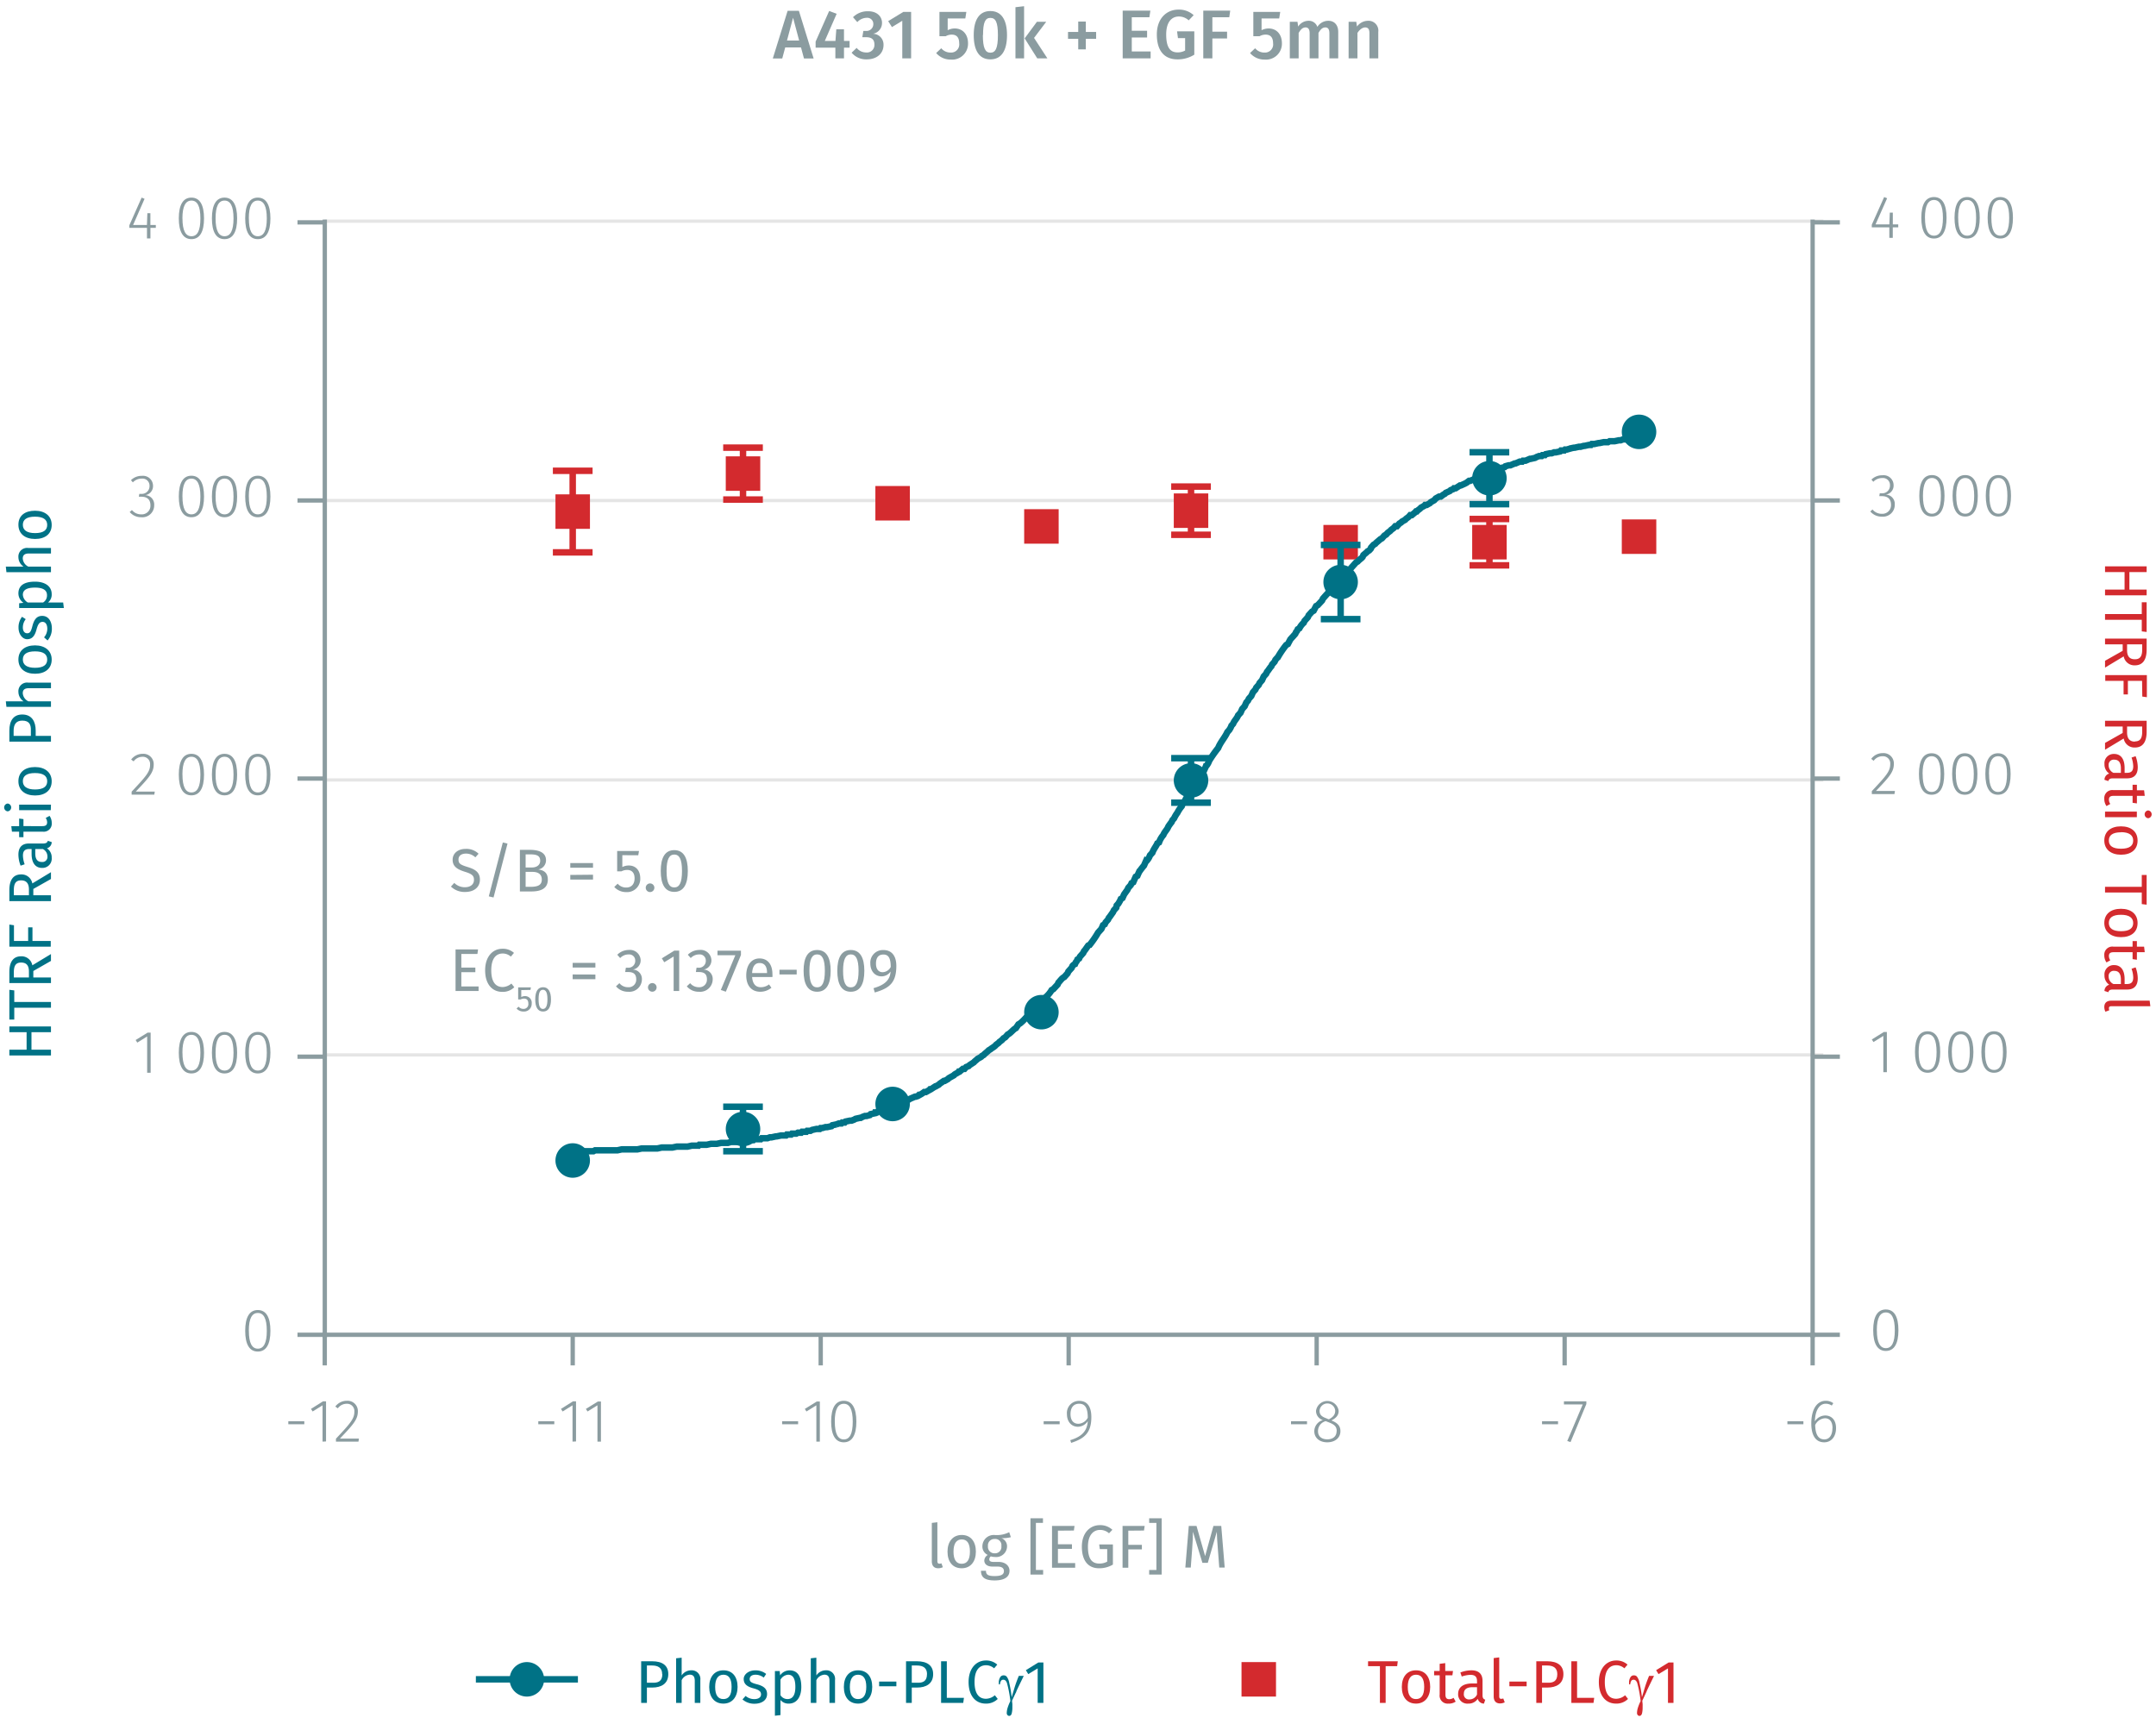 <svg id="Calque_1" data-name="Calque 1" xmlns="http://www.w3.org/2000/svg" xmlns:xlink="http://www.w3.org/1999/xlink" viewBox="0 0 500.05 399.84"><defs><symbol id="_9-dark-red-square" data-name="9-dark-red-square" viewBox="0 0 8 8"><polyline points="0 0 0 8 8 8 8 0 0 0" fill="#d32a2e" fill-rule="evenodd"/></symbol><symbol id="_1-deep-blue-circle" data-name="1-deep-blue-circle" viewBox="0 0 8 8"><path d="M8,4A4,4,0,0,1,4,8,4,4,0,1,1,8,4" fill="#007286" fill-rule="evenodd"/></symbol></defs><line x1="75.23" y1="244.66" x2="422.89" y2="244.66" fill="none" stroke="#e5e5e5" stroke-miterlimit="10" stroke-width="0.75"/><line x1="75.23" y1="180.89" x2="422.89" y2="180.89" fill="none" stroke="#e5e5e5" stroke-miterlimit="10" stroke-width="0.75"/><line x1="75.23" y1="116.09" x2="422.89" y2="116.09" fill="none" stroke="#e5e5e5" stroke-miterlimit="10" stroke-width="0.75"/><line x1="75.23" y1="51.29" x2="422.89" y2="51.29" fill="none" stroke="#e5e5e5" stroke-miterlimit="10" stroke-width="0.75"/><path d="M70.58,329.62v.7H66.87v-.7Z" fill="#8b9ca0"/><path d="M74.81,334.35v-8.42l-2.3,1.43-.38-.6L74.92,325h.7v9.31Z" fill="#8b9ca0"/><path d="M83,327.33c0,1.85-1,3-4.16,6.31h4.41l-.11.71H77.92v-.68c3.46-3.69,4.27-4.65,4.27-6.29a1.68,1.68,0,0,0-1.77-1.81,2.53,2.53,0,0,0-2.07,1.06l-.58-.42a3.3,3.3,0,0,1,2.69-1.33A2.38,2.38,0,0,1,83,327.33Z" fill="#8b9ca0"/><path d="M128.56,329.62v.7h-3.71v-.7Z" fill="#8b9ca0"/><path d="M132.79,334.35v-8.42l-2.3,1.43-.38-.6L132.9,325h.7v9.31Z" fill="#8b9ca0"/><path d="M138.57,334.35v-8.42l-2.3,1.43-.38-.6,2.79-1.72h.7v9.31Z" fill="#8b9ca0"/><path d="M185.11,329.62v.7H181.4v-.7Z" fill="#8b9ca0"/><path d="M189.34,334.35v-8.42l-2.3,1.43-.37-.6,2.78-1.72h.7v9.31Z" fill="#8b9ca0"/><path d="M198.62,329.7c0,3.15-1,4.81-2.92,4.81s-2.93-1.67-2.93-4.82,1-4.81,2.93-4.81S198.62,326.54,198.62,329.7Zm-5,0c0,2.87.74,4.14,2.09,4.14s2.07-1.26,2.07-4.13-.73-4.14-2.07-4.14S193.61,326.82,193.61,329.69Z" fill="#8b9ca0"/><path d="M245.77,329.62v.7h-3.71v-.7Z" fill="#8b9ca0"/><path d="M253.12,328.64c0,3.68-1.6,5-4.68,6l-.21-.63c2.43-.74,3.92-1.93,4.06-4.41a2.75,2.75,0,0,1-2.29,1.3c-1.45,0-2.54-1.12-2.54-2.94a2.8,2.8,0,0,1,2.83-3.06C252.22,324.88,253.12,326.33,253.12,328.64Zm-.83.17c0-2.2-.57-3.25-2-3.25-1.25,0-2,.85-2,2.39s.73,2.26,1.84,2.26A2.57,2.57,0,0,0,252.29,328.81Z" fill="#8b9ca0"/><path d="M303.14,329.62v.7h-3.71v-.7Z" fill="#8b9ca0"/><path d="M310.89,331.93c0,1.55-1.26,2.58-3.06,2.58s-3-1.05-3-2.57a2.73,2.73,0,0,1,2-2.59,2.21,2.21,0,0,1-1.6-2.14,2.65,2.65,0,0,1,5.25,0c0,1-.54,1.64-1.68,2.23C310.2,330,310.89,330.68,310.89,331.93Zm-.86,0c0-1.14-.6-1.6-2.07-2.14l-.48-.19a2.37,2.37,0,0,0-1.79,2.34c0,1.22.87,1.88,2.16,1.88S310,333.13,310,331.93Zm-2.25-2.9.43.15c1-.54,1.47-1.09,1.47-2a1.82,1.82,0,0,0-3.63,0C306.05,328.13,306.53,328.57,307.78,329Z" fill="#8b9ca0"/><path d="M361.36,329.62v.7h-3.71v-.7Z" fill="#8b9ca0"/><path d="M364.26,334.46l-.76-.25,3.59-8.49h-4.36V325h5.2v.63Z" fill="#8b9ca0"/><path d="M418.27,329.62v.7h-3.71v-.7Z" fill="#8b9ca0"/><path d="M425.84,331.21c0,2.05-1.17,3.3-2.74,3.3-2.17,0-3-1.91-3-4.36,0-3.25,1.28-5.27,3.36-5.27a2.89,2.89,0,0,1,1.74.55l-.35.56a2.46,2.46,0,0,0-1.4-.43c-1.55,0-2.46,1.7-2.52,4.1a2.87,2.87,0,0,1,2.4-1.37C424.71,328.29,425.84,329.23,425.84,331.21Zm-.82,0c0-1.62-.76-2.28-1.77-2.28A2.7,2.7,0,0,0,421,330.5c.06,2.07.64,3.33,2.13,3.33C424.36,333.83,425,332.76,425,331.24Z" fill="#8b9ca0"/><path d="M420.41,309.57v7.1m-57.52-7.1v7.1m-57.51-7.1v7.1m-57.52-7.1v7.1m-57.51-7.1v7.1m-57.52-7.1v7.1m-57.51-7.1v7.1m-.57-7.1H421" fill="none" stroke="#8b9ca0" stroke-miterlimit="10"/><path d="M62.72,308.65c0,3.15-1,4.81-2.93,4.81s-2.92-1.67-2.92-4.82,1-4.81,2.92-4.81S62.72,305.48,62.72,308.65Zm-5,0c0,2.87.74,4.14,2.08,4.14s2.08-1.26,2.08-4.13-.73-4.15-2.08-4.15S57.71,305.77,57.71,308.64Z" fill="#8b9ca0"/><path d="M34.13,248.8v-8.42l-2.29,1.43-.38-.6,2.78-1.72h.7v9.31Z" fill="#8b9ca0"/><path d="M47.32,244.15c0,3.15-1,4.81-2.93,4.81s-2.92-1.67-2.92-4.82,1-4.81,2.92-4.81S47.32,241,47.32,244.15Zm-5,0c0,2.87.74,4.14,2.08,4.14s2.08-1.26,2.08-4.13S45.74,240,44.39,240,42.31,241.27,42.31,244.14Z" fill="#8b9ca0"/><path d="M55,244.15c0,3.15-1,4.81-2.93,4.81s-2.92-1.67-2.92-4.82,1-4.81,2.92-4.81S55,241,55,244.15Zm-5,0c0,2.87.74,4.14,2.08,4.14s2.08-1.26,2.08-4.13S53.44,240,52.09,240,50,241.27,50,244.14Z" fill="#8b9ca0"/><path d="M62.72,244.15c0,3.15-1,4.81-2.93,4.81s-2.92-1.67-2.92-4.82,1-4.81,2.92-4.81S62.72,241,62.72,244.15Zm-5,0c0,2.87.74,4.14,2.08,4.14s2.08-1.26,2.08-4.13S61.14,240,59.79,240,57.71,241.27,57.71,244.14Z" fill="#8b9ca0"/><path d="M35.65,177.28c0,1.85-1,3-4.16,6.31H35.9l-.11.71H30.53v-.69c3.46-3.68,4.28-4.65,4.28-6.28A1.68,1.68,0,0,0,33,175.52,2.51,2.51,0,0,0,31,176.58l-.58-.42a3.3,3.3,0,0,1,2.69-1.33A2.38,2.38,0,0,1,35.65,177.28Z" fill="#8b9ca0"/><path d="M47.32,179.65c0,3.15-1,4.81-2.93,4.81s-2.92-1.67-2.92-4.82,1-4.81,2.92-4.81S47.32,176.48,47.32,179.65Zm-5,0c0,2.87.74,4.14,2.08,4.14s2.08-1.26,2.08-4.13-.73-4.15-2.08-4.15S42.31,176.77,42.31,179.64Z" fill="#8b9ca0"/><path d="M55,179.65c0,3.15-1,4.81-2.93,4.81s-2.92-1.67-2.92-4.82,1-4.81,2.92-4.81S55,176.48,55,179.65Zm-5,0c0,2.87.74,4.14,2.08,4.14s2.08-1.26,2.08-4.13-.73-4.15-2.08-4.15S50,176.77,50,179.64Z" fill="#8b9ca0"/><path d="M62.72,179.65c0,3.15-1,4.81-2.93,4.81s-2.92-1.67-2.92-4.82,1-4.81,2.92-4.81S62.72,176.48,62.72,179.65Zm-5,0c0,2.87.74,4.14,2.08,4.14s2.08-1.26,2.08-4.13-.73-4.15-2.08-4.15S57.71,176.77,57.71,179.64Z" fill="#8b9ca0"/><path d="M35.49,112.66a2.1,2.1,0,0,1-1.85,2.18,2.15,2.15,0,0,1,2.12,2.33,2.74,2.74,0,0,1-3,2.79,3.41,3.41,0,0,1-2.68-1.21l.52-.46a2.69,2.69,0,0,0,2.13,1,2,2,0,0,0,2.16-2.09c0-1.41-.84-2-2.1-2H32.2l.11-.66h.45a1.79,1.79,0,0,0,1.92-1.86A1.63,1.63,0,0,0,32.89,111a2.87,2.87,0,0,0-2.08.87l-.43-.51a3.49,3.49,0,0,1,2.55-1A2.32,2.32,0,0,1,35.49,112.66Z" fill="#8b9ca0"/><path d="M47.32,115.15c0,3.15-1,4.81-2.93,4.81s-2.92-1.67-2.92-4.82,1-4.81,2.92-4.81S47.32,112,47.32,115.15Zm-5,0c0,2.87.74,4.14,2.08,4.14s2.08-1.26,2.08-4.13S45.74,111,44.39,111,42.31,112.27,42.31,115.14Z" fill="#8b9ca0"/><path d="M55,115.15c0,3.15-1,4.81-2.93,4.81s-2.92-1.67-2.92-4.82,1-4.81,2.92-4.81S55,112,55,115.15Zm-5,0c0,2.87.74,4.14,2.08,4.14s2.08-1.26,2.08-4.13S53.44,111,52.09,111,50,112.27,50,115.14Z" fill="#8b9ca0"/><path d="M62.72,115.15c0,3.15-1,4.81-2.93,4.81s-2.92-1.67-2.92-4.82,1-4.81,2.92-4.81S62.72,112,62.72,115.15Zm-5,0c0,2.87.74,4.14,2.08,4.14s2.08-1.26,2.08-4.13S61.14,111,59.79,111,57.71,112.27,57.71,115.14Z" fill="#8b9ca0"/><path d="M34.89,52.85V55.3h-.8V52.85H30v-.6l2.85-6.42.68.28-2.66,6.07h3.21l.1-2.73h.7v2.73h1.26v.67Z" fill="#8b9ca0"/><path d="M47.32,50.65c0,3.15-1,4.81-2.92,4.81s-2.93-1.67-2.93-4.82,1-4.81,2.93-4.81S47.32,47.49,47.32,50.65Zm-5,0c0,2.87.74,4.14,2.09,4.14s2.07-1.26,2.07-4.13-.73-4.14-2.07-4.14S42.31,47.77,42.31,50.64Z" fill="#8b9ca0"/><path d="M55,50.65c0,3.15-1,4.81-2.93,4.81s-2.92-1.67-2.92-4.82,1-4.81,2.92-4.81S55,47.49,55,50.65Zm-5,0c0,2.87.74,4.14,2.08,4.14s2.08-1.26,2.08-4.13-.73-4.14-2.08-4.14S50,47.77,50,50.64Z" fill="#8b9ca0"/><path d="M62.72,50.65c0,3.15-1,4.81-2.93,4.81s-2.92-1.67-2.92-4.82,1-4.81,2.92-4.81S62.72,47.49,62.72,50.65Zm-5,0c0,2.87.74,4.14,2.08,4.14s2.08-1.26,2.08-4.13-.73-4.14-2.08-4.14S57.71,47.77,57.71,50.64Z" fill="#8b9ca0"/><path d="M75.32,51.57H69m6.33,64.5H69m6.33,64.5H69m6.33,64.5H69m6.33,64.5H69m6.33.65V50.93" fill="none" stroke="#8b9ca0" stroke-miterlimit="10"/><path d="M440.31,308.52c0,3.15-1,4.8-2.92,4.8s-2.93-1.66-2.93-4.82,1-4.8,2.93-4.8S440.31,305.35,440.31,308.52Zm-5,0c0,2.88.74,4.15,2.09,4.15s2.07-1.26,2.07-4.13-.73-4.15-2.07-4.15S435.3,305.63,435.3,308.5Z" fill="#8b9ca0"/><path d="M436.81,248.67v-8.42l-2.29,1.43-.38-.6,2.78-1.73h.71v9.32Z" fill="#8b9ca0"/><path d="M450,244c0,3.15-1,4.8-2.92,4.8s-2.93-1.66-2.93-4.82,1-4.8,2.93-4.8S450,240.85,450,244Zm-5,0c0,2.88.74,4.15,2.09,4.15s2.07-1.26,2.07-4.13-.73-4.15-2.07-4.15S445,241.13,445,244Z" fill="#8b9ca0"/><path d="M457.7,244c0,3.15-1,4.8-2.92,4.8s-2.93-1.66-2.93-4.82,1-4.8,2.93-4.8S457.7,240.85,457.7,244Zm-5,0c0,2.88.74,4.15,2.09,4.15s2.07-1.26,2.07-4.13-.73-4.15-2.07-4.15S452.69,241.13,452.69,244Z" fill="#8b9ca0"/><path d="M465.4,244c0,3.15-1,4.8-2.92,4.8s-2.93-1.66-2.93-4.82,1-4.8,2.93-4.8S465.4,240.85,465.4,244Zm-5,0c0,2.88.74,4.15,2.09,4.15s2.07-1.26,2.07-4.13-.73-4.15-2.07-4.15S460.39,241.13,460.39,244Z" fill="#8b9ca0"/><path d="M439.25,177.15c0,1.85-1,3-4.16,6.3h4.41l-.11.72h-5.25v-.69c3.46-3.68,4.27-4.65,4.27-6.29a1.67,1.67,0,0,0-1.77-1.8,2.5,2.5,0,0,0-2.07,1.06L434,176a3.26,3.26,0,0,1,2.69-1.33A2.38,2.38,0,0,1,439.25,177.15Z" fill="#8b9ca0"/><path d="M450.93,179.52c0,3.15-1,4.8-2.93,4.8s-2.93-1.66-2.93-4.82,1-4.8,2.93-4.8S450.93,176.35,450.93,179.52Zm-5,0c0,2.88.74,4.15,2.09,4.15s2.07-1.26,2.07-4.13-.73-4.15-2.07-4.15S445.91,176.63,445.91,179.5Z" fill="#8b9ca0"/><path d="M458.63,179.52c0,3.15-1,4.8-2.93,4.8s-2.93-1.66-2.93-4.82,1-4.8,2.93-4.8S458.63,176.35,458.63,179.52Zm-5,0c0,2.88.74,4.15,2.09,4.15s2.07-1.26,2.07-4.13-.73-4.15-2.07-4.15S453.61,176.63,453.61,179.5Z" fill="#8b9ca0"/><path d="M466.33,179.52c0,3.15-1,4.8-2.93,4.8s-2.93-1.66-2.93-4.82,1-4.8,2.93-4.8S466.33,176.35,466.33,179.52Zm-5,0c0,2.88.74,4.15,2.09,4.15s2.07-1.26,2.07-4.13-.73-4.15-2.07-4.15S461.31,176.63,461.31,179.5Z" fill="#8b9ca0"/><path d="M439.19,112.53a2.09,2.09,0,0,1-1.84,2.18,2.15,2.15,0,0,1,2.11,2.33,2.73,2.73,0,0,1-3,2.78,3.38,3.38,0,0,1-2.67-1.2l.51-.46a2.7,2.7,0,0,0,2.13,1,2,2,0,0,0,2.16-2.09c0-1.41-.84-2-2.1-2h-.62l.11-.66h.45a1.79,1.79,0,0,0,1.92-1.86,1.62,1.62,0,0,0-1.79-1.68,2.83,2.83,0,0,0-2.07.87l-.44-.51a3.49,3.49,0,0,1,2.55-1A2.31,2.31,0,0,1,439.19,112.53Z" fill="#8b9ca0"/><path d="M451,115c0,3.15-1,4.8-2.92,4.8s-2.93-1.66-2.93-4.81,1-4.81,2.93-4.81S451,111.85,451,115Zm-5,0c0,2.87.74,4.14,2.09,4.14s2.07-1.26,2.07-4.13-.73-4.15-2.07-4.15S446,112.13,446,115Z" fill="#8b9ca0"/><path d="M458.72,115c0,3.15-1,4.8-2.92,4.8s-2.93-1.66-2.93-4.81,1-4.81,2.93-4.81S458.72,111.85,458.72,115Zm-5,0c0,2.87.74,4.14,2.09,4.14s2.07-1.26,2.07-4.13-.73-4.15-2.07-4.15S453.71,112.13,453.71,115Z" fill="#8b9ca0"/><path d="M466.42,115c0,3.15-1,4.8-2.92,4.8s-2.93-1.66-2.93-4.81,1-4.81,2.93-4.81S466.42,111.85,466.42,115Zm-5,0c0,2.87.74,4.14,2.09,4.14s2.07-1.26,2.07-4.13-.73-4.15-2.07-4.15S461.41,112.13,461.41,115Z" fill="#8b9ca0"/><path d="M439,52.72v2.45h-.8V52.72h-4.07v-.6L437,45.7l.69.28L435,52.05h3.21l.1-2.74h.7v2.74h1.26v.67Z" fill="#8b9ca0"/><path d="M451.47,50.52c0,3.15-1,4.8-2.92,4.8s-2.93-1.66-2.93-4.81,1-4.81,2.93-4.81S451.47,47.35,451.47,50.52Zm-5,0c0,2.87.74,4.14,2.09,4.14s2.07-1.26,2.07-4.13-.73-4.15-2.07-4.15S446.46,47.63,446.46,50.51Z" fill="#8b9ca0"/><path d="M459.17,50.52c0,3.15-1,4.8-2.92,4.8s-2.93-1.66-2.93-4.81,1-4.81,2.93-4.81S459.17,47.35,459.17,50.52Zm-5,0c0,2.87.74,4.14,2.09,4.14s2.07-1.26,2.07-4.13-.73-4.15-2.07-4.15S454.16,47.63,454.16,50.51Z" fill="#8b9ca0"/><path d="M466.87,50.52c0,3.15-1,4.8-2.92,4.8S461,53.66,461,50.51s1-4.81,2.93-4.81S466.87,47.35,466.87,50.52Zm-5,0c0,2.87.74,4.14,2.09,4.14S466,53.39,466,50.52s-.73-4.15-2.07-4.15S461.86,47.63,461.86,50.51Z" fill="#8b9ca0"/><path d="M420.41,51.57h6.32m-6.32,64.5h6.32m-6.32,64.5h6.32m-6.32,64.5h6.32m-6.32,64.5h6.32m-6.32.65V50.93" fill="none" stroke="#8b9ca0" stroke-miterlimit="10"/><line x1="132.83" y1="109.19" x2="132.83" y2="118.65" fill="none" stroke="#d32a2e" stroke-miterlimit="10" stroke-width="1.5"/><line x1="132.83" y1="118.65" x2="132.83" y2="128.11" fill="none" stroke="#d32a2e" stroke-miterlimit="10" stroke-width="1.5"/><line x1="128.23" y1="109.19" x2="137.44" y2="109.19" fill="none" stroke="#d32a2e" stroke-miterlimit="10" stroke-width="1.5"/><line x1="128.23" y1="128.11" x2="137.44" y2="128.11" fill="none" stroke="#d32a2e" stroke-miterlimit="10" stroke-width="1.5"/><line x1="172.33" y1="103.82" x2="172.33" y2="109.84" fill="none" stroke="#d32a2e" stroke-miterlimit="10" stroke-width="1.5"/><line x1="172.33" y1="109.84" x2="172.33" y2="115.86" fill="none" stroke="#d32a2e" stroke-miterlimit="10" stroke-width="1.5"/><line x1="167.73" y1="103.82" x2="176.93" y2="103.82" fill="none" stroke="#d32a2e" stroke-miterlimit="10" stroke-width="1.5"/><line x1="167.73" y1="115.86" x2="176.93" y2="115.86" fill="none" stroke="#d32a2e" stroke-miterlimit="10" stroke-width="1.5"/><line x1="276.24" y1="112.85" x2="276.24" y2="118.44" fill="none" stroke="#d32a2e" stroke-miterlimit="10" stroke-width="1.5"/><line x1="276.24" y1="118.44" x2="276.24" y2="124.03" fill="none" stroke="#d32a2e" stroke-miterlimit="10" stroke-width="1.5"/><line x1="271.64" y1="112.85" x2="280.84" y2="112.85" fill="none" stroke="#d32a2e" stroke-miterlimit="10" stroke-width="1.5"/><line x1="271.64" y1="124.03" x2="280.84" y2="124.03" fill="none" stroke="#d32a2e" stroke-miterlimit="10" stroke-width="1.5"/><line x1="345.45" y1="120.37" x2="345.45" y2="125.75" fill="none" stroke="#d32a2e" stroke-miterlimit="10" stroke-width="1.5"/><line x1="345.45" y1="125.75" x2="345.45" y2="131.12" fill="none" stroke="#d32a2e" stroke-miterlimit="10" stroke-width="1.5"/><line x1="340.84" y1="120.37" x2="350.05" y2="120.37" fill="none" stroke="#d32a2e" stroke-miterlimit="10" stroke-width="1.5"/><line x1="340.84" y1="131.12" x2="350.05" y2="131.12" fill="none" stroke="#d32a2e" stroke-miterlimit="10" stroke-width="1.5"/><path d="M182.12,11l-.69,2.56h-2.19l3.44-11.06h2.61l3.42,11.06h-2.24L185.78,11Zm1.82-6.89-1.41,5.29h2.82Z" fill="#8b9ca0"/><path d="M195.75,11.06v2.47h-2V11.06h-4.58V9.65l3.14-7.1,1.74.65L191.3,9.49h2.47l.2-2.7h1.78v2.7h1.3v1.57Z" fill="#8b9ca0"/><path d="M204.57,5.3a2.53,2.53,0,0,1-2.1,2.53,2.5,2.5,0,0,1,2.45,2.62c0,1.85-1.44,3.32-3.91,3.32a4.37,4.37,0,0,1-3.49-1.55l1.17-1.11a2.81,2.81,0,0,0,2.21,1.06,1.74,1.74,0,0,0,1.91-1.81c0-1.28-.72-1.73-1.94-1.73H200l.24-1.46h.58a1.57,1.57,0,0,0,1.73-1.63A1.4,1.4,0,0,0,201,4.13a3,3,0,0,0-2.16,1l-1-1.14a4.76,4.76,0,0,1,3.38-1.38C203.38,2.56,204.57,3.81,204.57,5.3Z" fill="#8b9ca0"/><path d="M209.27,13.53V4.82l-2.4,1.46L206,4.9l3.51-2.14h1.81V13.53Z" fill="#8b9ca0"/><path d="M219.8,4.28V7a3.66,3.66,0,0,1,1.63-.4c1.79,0,3.09,1.28,3.09,3.47a3.69,3.69,0,0,1-4,3.75,4.36,4.36,0,0,1-3.39-1.52l1.18-1.11a2.73,2.73,0,0,0,2.16,1,1.89,1.89,0,0,0,2-2.16c0-1.49-.74-2-1.73-2a2.82,2.82,0,0,0-1.4.37h-1.45V2.76h6.24l-.24,1.52Z" fill="#8b9ca0"/><path d="M233.56,8.15c0,3.6-1.31,5.62-3.86,5.62s-3.86-2-3.86-5.62,1.33-5.59,3.86-5.59S233.56,4.56,233.56,8.15Zm-5.6,0c0,3,.56,4.07,1.74,4.07s1.75-1,1.75-4.07-.56-4-1.75-4S228,5.17,228,8.15Z" fill="#8b9ca0"/><path d="M235.52,13.53V1.67l2-.23V13.53Zm7.4,0h-2.35L237.65,8.9l2.84-3.84h2.16l-2.82,3.73Z" fill="#8b9ca0"/><path d="M254.23,7.41V9h-2.39v2.45h-1.76V9h-2.37V7.41h2.37V5h1.76V7.41Z" fill="#8b9ca0"/><path d="M262.5,4V7.13h3.55V8.69H262.5v3.25h4.37v1.59h-6.48V2.47h6.42L266.58,4Z" fill="#8b9ca0"/><path d="M276.85,3.52l-1.15,1.2a3.33,3.33,0,0,0-2.3-.89c-1.57,0-2.92,1.18-2.92,4.16s.9,4.16,2.63,4.16a3.56,3.56,0,0,0,1.76-.43V8.84h-1.66L273,7.27h4v5.41a7.25,7.25,0,0,1-3.89,1.09c-3.07,0-4.8-2-4.8-5.78s2.32-5.76,5-5.76A5,5,0,0,1,276.85,3.52Z" fill="#8b9ca0"/><path d="M281.19,4V7.35h3.41V8.92h-3.41v4.61h-2.11V2.47h6.25L285.11,4Z" fill="#8b9ca0"/><path d="M292.6,4.28V7a3.66,3.66,0,0,1,1.63-.4c1.79,0,3.09,1.28,3.09,3.47a3.69,3.69,0,0,1-4,3.75,4.36,4.36,0,0,1-3.39-1.52l1.18-1.11a2.73,2.73,0,0,0,2.16,1,1.89,1.89,0,0,0,2-2.16c0-1.49-.74-2-1.73-2a2.82,2.82,0,0,0-1.4.37h-1.45V2.76h6.24l-.24,1.52Z" fill="#8b9ca0"/><path d="M310.38,7.4v6.13h-2.05V7.72c0-1.06-.42-1.36-.93-1.36-.71,0-1.14.49-1.6,1.28v5.89h-2.05V7.72c0-1.06-.43-1.36-.93-1.36-.72,0-1.15.49-1.62,1.28v5.89h-2.05V5.06h1.78l.16,1.1a2.89,2.89,0,0,1,2.45-1.34,2.07,2.07,0,0,1,2,1.42,3,3,0,0,1,2.54-1.42C309.48,4.82,310.38,5.8,310.38,7.4Z" fill="#8b9ca0"/><path d="M319.67,7.4v6.13h-2.05V7.72c0-1.06-.4-1.36-1-1.36s-1.28.49-1.78,1.28v5.89h-2.05V5.06h1.78l.16,1.1a3.19,3.19,0,0,1,2.58-1.34A2.28,2.28,0,0,1,319.67,7.4Z" fill="#8b9ca0"/><path d="M217.87,362.66a1.21,1.21,0,0,0,.48-.09l.33.9a2.45,2.45,0,0,1-1.09.25c-.94,0-1.47-.56-1.47-1.62v-8.9l1.29-.15v9C217.41,362.46,217.54,362.66,217.87,362.66Z" fill="#8b9ca0"/><path d="M226.34,359.86c0,2.28-1.2,3.86-3.29,3.86s-3.29-1.51-3.29-3.85S221,356,223.07,356,226.34,357.52,226.34,359.86Zm-5.19,0c0,1.92.67,2.82,1.9,2.82s1.91-.9,1.91-2.83-.68-2.82-1.89-2.82S221.15,357.94,221.15,359.87Z" fill="#8b9ca0"/><path d="M232.26,356.73a2,2,0,0,1,1.31,1.87,2.51,2.51,0,0,1-2.82,2.5,3,3,0,0,1-.94-.14.9.9,0,0,0-.36.69c0,.34.21.6,1,.6h1.17c1.51,0,2.52.87,2.52,2.05,0,1.43-1.17,2.24-3.46,2.24s-3.16-.74-3.16-2.24h1.16c0,.84.38,1.23,2,1.23s2.16-.41,2.16-1.15-.56-1.05-1.48-1.05h-1.17c-1.31,0-1.9-.66-1.9-1.4a1.6,1.6,0,0,1,.81-1.3,2.13,2.13,0,0,1-1.25-2.05,2.63,2.63,0,0,1,2.85-2.57,6.37,6.37,0,0,0,3.37-.66l.38,1.16A7.07,7.07,0,0,1,232.26,356.73Zm-3.12,1.85a1.5,1.5,0,0,0,1.56,1.67,1.47,1.47,0,0,0,1.55-1.68,1.43,1.43,0,0,0-1.58-1.64A1.48,1.48,0,0,0,229.14,358.58Z" fill="#8b9ca0"/><path d="M240.26,353.2v10.92h1.68v1.06H239V352.13h2.9v1.07Z" fill="#8b9ca0"/><path d="M245.37,355v3.15h3.25v1.07h-3.25v3.3h4v1.07H244V353.9h5.22l-.15,1.07Z" fill="#8b9ca0"/><path d="M258,354.8l-.78.81a3.06,3.06,0,0,0-2.12-.78c-1.38,0-2.77,1.05-2.77,3.89s.94,3.91,2.63,3.91a3.64,3.64,0,0,0,1.84-.45v-2.9h-1.71l-.15-1.08h3.18v4.67a6.16,6.16,0,0,1-3.25.85c-2.4,0-3.95-1.66-3.95-5s2-5,4.16-5A4.1,4.1,0,0,1,258,354.8Z" fill="#8b9ca0"/><path d="M261.69,355v3.29h3.15v1.05h-3.15v4.25h-1.33V353.9h5.13l-.16,1.07Z" fill="#8b9ca0"/><path d="M266.53,365.18v-1.06h1.68V353.2h-1.68v-1.07h2.9v13.05Z" fill="#8b9ca0"/><path d="M282.79,363.56l-.33-4.36c-.13-1.51-.23-3.14-.24-3.94l-2.09,7.2h-1.25l-2.2-7.21c0,1.13-.07,2.63-.18,4.05l-.32,4.26h-1.26l.8-9.66h1.79l2,7,1.93-7h1.81l.8,9.66Z" fill="#8b9ca0"/><path d="M111,198l-.75.84a3.1,3.1,0,0,0-2.17-.87c-1,0-1.74.45-1.74,1.37s.38,1.21,2.11,1.74c1.54.48,2.86,1.08,2.86,2.93,0,1.68-1.27,2.86-3.44,2.86a4.54,4.54,0,0,1-3.28-1.25l.77-.85a3.42,3.42,0,0,0,2.49,1c1.14,0,2.08-.56,2.08-1.72,0-.94-.45-1.36-2.09-1.86-1.88-.58-2.86-1.29-2.86-2.79s1.26-2.52,3-2.52A4.05,4.05,0,0,1,111,198Z" fill="#8b9ca0"/><path d="M114.47,208.15l-1.1-.26,3.25-12.5,1.09.26Z" fill="#8b9ca0"/><path d="M127.06,204c0,2.05-1.58,2.75-3.82,2.75h-2.66v-9.65h2.28c2.38,0,3.78.75,3.78,2.43a2.15,2.15,0,0,1-1.8,2.12C126,201.8,127.06,202.31,127.06,204Zm-5.15-2.81h1.46c1.07,0,1.92-.54,1.92-1.56,0-1.19-.86-1.48-2.29-1.48h-1.09Zm3.75,2.81c0-1.36-1-1.79-2.17-1.79h-1.58v3.47h1.33C124.64,205.63,125.66,205.35,125.66,204Z" fill="#8b9ca0"/><path d="M137.54,200.17v1.08h-5.27v-1.08Zm0,2.7V204h-5.27v-1.08Z" fill="#8b9ca0"/><path d="M144.34,198.34v2.75a3.25,3.25,0,0,1,1.5-.36c1.58,0,2.66,1.11,2.66,3a3.06,3.06,0,0,1-3.25,3.17,3.7,3.7,0,0,1-2.78-1.19l.79-.76a2.52,2.52,0,0,0,2,.89c1.18,0,1.92-.77,1.92-2.14s-.74-1.94-1.71-1.94a2.93,2.93,0,0,0-1.33.32h-1v-4.72h5.07l-.18,1Z" fill="#8b9ca0"/><path d="M151.77,205.89a1,1,0,1,1-2,0,1,1,0,0,1,2,0Z" fill="#8b9ca0"/><path d="M159.53,202c0,3.11-1,4.85-3.14,4.85s-3.14-1.74-3.14-4.85,1-4.83,3.14-4.83S159.53,198.92,159.53,202Zm-4.93,0c0,2.76.61,3.82,1.79,3.82s1.79-1.06,1.79-3.82-.63-3.81-1.79-3.81S154.6,199.27,154.6,202Z" fill="#8b9ca0"/><path d="M107,221.25v3.16h3.25v1.06H107v3.31h4v1.06h-5.34v-9.65h5.22l-.15,1.06Z" fill="#8b9ca0"/><path d="M119.21,221l-.73.86a2.84,2.84,0,0,0-1.86-.72c-1.46,0-2.68,1-2.68,3.9s1.17,3.88,2.67,3.88a3.26,3.26,0,0,0,2-.81l.67.85a3.75,3.75,0,0,1-2.76,1.08c-2.34,0-4-1.75-4-5s1.82-5,4-5A3.83,3.83,0,0,1,119.21,221Z" fill="#8b9ca0"/><path d="M120.9,229.63v1.61a1.84,1.84,0,0,1,.87-.22,1.54,1.54,0,0,1,1.55,1.74,1.78,1.78,0,0,1-1.89,1.84,2.14,2.14,0,0,1-1.62-.69l.46-.44a1.47,1.47,0,0,0,1.15.52,1.1,1.1,0,0,0,1.12-1.25c0-.84-.44-1.14-1-1.14a1.72,1.72,0,0,0-.77.19h-.59V229h2.95l-.1.59Z" fill="#8b9ca0"/><path d="M127.79,231.78c0,1.81-.6,2.82-1.83,2.82s-1.82-1-1.82-2.82.6-2.82,1.82-2.82S127.79,230,127.79,231.78Zm-2.87,0c0,1.6.36,2.22,1,2.22s1.05-.62,1.05-2.22-.37-2.22-1.05-2.22S124.92,230.18,124.92,231.78Z" fill="#8b9ca0"/><path d="M138.09,223.31v1.08h-5.27v-1.08Zm0,2.71v1.08h-5.27V226Z" fill="#8b9ca0"/><path d="M148.59,222.71a2.15,2.15,0,0,1-1.82,2.16,2.16,2.16,0,0,1,2.11,2.27,2.9,2.9,0,0,1-3.19,2.87,3.56,3.56,0,0,1-2.82-1.26l.79-.73a2.51,2.51,0,0,0,2,.94,1.74,1.74,0,0,0,1.9-1.84c0-1.29-.73-1.68-1.87-1.68H145l.16-1h.47a1.58,1.58,0,0,0,1.7-1.66,1.4,1.4,0,0,0-1.56-1.42,2.63,2.63,0,0,0-1.93.84l-.67-.77a3.75,3.75,0,0,1,2.67-1.11A2.48,2.48,0,0,1,148.59,222.71Z" fill="#8b9ca0"/><path d="M152.29,229a1,1,0,1,1-1-1A1,1,0,0,1,152.29,229Z" fill="#8b9ca0"/><path d="M156.24,229.84v-8l-2.18,1.33-.56-.91,2.9-1.79h1.13v9.37Z" fill="#8b9ca0"/><path d="M165,222.71a2.15,2.15,0,0,1-1.82,2.16,2.16,2.16,0,0,1,2.12,2.27,2.91,2.91,0,0,1-3.2,2.87,3.53,3.53,0,0,1-2.81-1.26l.78-.73a2.55,2.55,0,0,0,2,.94,1.74,1.74,0,0,0,1.89-1.84c0-1.29-.73-1.68-1.86-1.68h-.7l.15-1H162a1.58,1.58,0,0,0,1.7-1.66,1.4,1.4,0,0,0-1.56-1.42,2.63,2.63,0,0,0-1.93.84l-.68-.77a3.77,3.77,0,0,1,2.68-1.11A2.48,2.48,0,0,1,165,222.71Z" fill="#8b9ca0"/><path d="M168.35,230l-1.17-.39,3.37-8.07h-4.14v-1.05h5.44v1Z" fill="#8b9ca0"/><path d="M179.15,226.59h-4.71c.13,1.71.93,2.37,2,2.37a3.09,3.09,0,0,0,1.92-.65l.56.77a4,4,0,0,1-2.58.93c-2.06,0-3.26-1.44-3.26-3.78s1.16-3.94,3.07-3.94,3,1.39,3,3.64C179.18,226.18,179.16,226.42,179.15,226.59Zm-1.25-1c0-1.44-.57-2.24-1.73-2.24-1,0-1.63.69-1.73,2.33h3.46Z" fill="#8b9ca0"/><path d="M184.78,224.91V226h-4v-1.09Z" fill="#8b9ca0"/><path d="M192.66,225.16c0,3.11-1,4.85-3.14,4.85s-3.14-1.74-3.14-4.85,1-4.83,3.14-4.83S192.66,222.07,192.66,225.16Zm-4.93,0c0,2.76.61,3.83,1.79,3.83s1.79-1.07,1.79-3.83-.63-3.81-1.79-3.81S187.73,222.42,187.73,225.16Z" fill="#8b9ca0"/><path d="M200.47,225.16c0,3.11-1,4.85-3.14,4.85s-3.13-1.74-3.13-4.85,1-4.83,3.13-4.83S200.47,222.07,200.47,225.16Zm-4.93,0c0,2.76.62,3.83,1.79,3.83s1.8-1.07,1.8-3.83-.64-3.81-1.8-3.81S195.54,222.42,195.54,225.16Z" fill="#8b9ca0"/><path d="M207.89,224c0,3.88-1.54,5.18-5,6.18l-.29-1c2.35-.67,3.85-1.75,3.95-3.86a2.48,2.48,0,0,1-2.1,1.12c-1.46,0-2.59-1.15-2.59-3a2.91,2.91,0,0,1,3-3.1C206.88,220.33,207.89,221.77,207.89,224Zm-1.3.3c0-2.12-.54-2.92-1.7-2.92s-1.72.76-1.72,2.1.64,2,1.55,2A2.21,2.21,0,0,0,206.59,224.27Z" fill="#8b9ca0"/><path d="M7.3,243.45h4.52v1.34H2.17v-1.34h4v-4.06h-4v-1.33h9.65v1.33H7.3Z" fill="#007286"/><path d="M3.31,232.38h8.51v1.33H3.31v2.75H2.17v-6.9l1.14.14Z" fill="#007286"/><path d="M7.73,226.7h4.09V228H2.17v-2.54c0-2.41.93-3.67,2.73-3.67a2.54,2.54,0,0,1,2.6,2.09l4.32-2.61v1.59L7.73,225.2ZM4.9,223.24c-1.2,0-1.69.68-1.69,2.27v1.19h3.5v-1.35C6.71,224,6.21,223.24,4.9,223.24Z" fill="#007286"/><path d="M3.24,218.23H6.53v-3.15h1v3.15h4.24v1.33H2.17v-5.13l1.07.16Z" fill="#007286"/><path d="M7.73,207.64h4.09V209H2.17v-2.53c0-2.41.93-3.67,2.73-3.67a2.54,2.54,0,0,1,2.6,2.09l4.32-2.61v1.58l-4.09,2.31ZM4.9,204.18c-1.2,0-1.69.69-1.69,2.27v1.19h3.5V206.3C6.71,205,6.21,204.18,4.9,204.18Z" fill="#007286"/><path d="M11.09,195l.9.3a1.48,1.48,0,0,1-1.11,1.44,2.5,2.5,0,0,1,1.11,2.2,2.14,2.14,0,0,1-2.23,2.35c-1.58,0-2.43-1.19-2.43-3.25v-1.13H6.78c-1.06,0-1.46.52-1.46,1.54a6.41,6.41,0,0,0,.4,2l-.94.32a7.14,7.14,0,0,1-.51-2.55c0-1.78.91-2.59,2.45-2.59H10.1C10.75,195.6,11,195.36,11.09,195Zm-1.21,1.91H8.18v1c0,1.36.51,2,1.51,2A1.16,1.16,0,0,0,11,198.63,1.89,1.89,0,0,0,9.88,196.89Z" fill="#007286"/><path d="M12,190.88a1.85,1.85,0,0,1-2.1,2H5.44v1.29h-1v-1.29H2.77l-.15-1.28H4.44v-1.76l1,.14v1.62H9.83c.75,0,1.1-.24,1.1-.89a1.79,1.79,0,0,0-.33-1l.89-.49A2.85,2.85,0,0,1,12,190.88Z" fill="#007286"/><path d="M1.78,186.36a.91.91,0,0,1,0,1.81.91.91,0,0,1,0-1.81Zm10,1.54H4.44v-1.28h7.38Z" fill="#007286"/><path d="M8.13,177.9c2.28,0,3.86,1.21,3.86,3.3s-1.51,3.29-3.85,3.29-3.87-1.21-3.87-3.31S5.79,177.9,8.13,177.9Zm0,5.2c1.92,0,2.82-.67,2.82-1.9s-.9-1.91-2.83-1.91-2.82.67-2.82,1.89S6.21,183.1,8.14,183.1Z" fill="#007286"/><path d="M5.16,165.71c2.21,0,3.12,1.61,3.12,3.74v1.22h3.54V172H2.17v-2.54C2.17,167.14,3.13,165.71,5.16,165.71Zm0,1.42c-1.44,0-2,.92-2,2.35v1.19h4v-1.16C7.23,168.08,6.81,167.13,5.17,167.13Z" fill="#007286"/><path d="M6.53,158.32h5.29v1.29H6.71c-1.11,0-1.43.47-1.43,1.17a2.27,2.27,0,0,0,1.29,1.87h5.25v1.29H1.49l-.14-1.29H5.46a2.67,2.67,0,0,1-1.19-2.19A2,2,0,0,1,6.53,158.32Z" fill="#007286"/><path d="M8.13,149.68c2.28,0,3.86,1.21,3.86,3.29s-1.51,3.29-3.85,3.29-3.87-1.2-3.87-3.3S5.79,149.68,8.13,149.68Zm0,5.2c1.92,0,2.82-.67,2.82-1.91s-.9-1.9-2.83-1.9-2.82.67-2.82,1.89S6.21,154.88,8.14,154.88Z" fill="#007286"/><path d="M5.11,143.05l.86.55a3.13,3.13,0,0,0-.67,1.91c0,.84.37,1.36,1,1.36s.88-.39,1.19-1.58c.39-1.56,1-2.45,2.3-2.45,1.54,0,2.24,1.41,2.24,2.91a4.06,4.06,0,0,1-1,2.79l-.81-.72a3.07,3.07,0,0,0,.75-2c0-1-.44-1.59-1.08-1.59s-1.05.37-1.43,1.8c-.42,1.59-1.11,2.22-2.16,2.22s-2-1.13-2-2.66A3.92,3.92,0,0,1,5.11,143.05Z" fill="#007286"/><path d="M8.13,134.9c2.24,0,3.86,1,3.86,2.9a2.36,2.36,0,0,1-.84,1.93h3.5l.16,1.29H4.44v-1.11l1-.1a2.66,2.66,0,0,1-1.17-2.18C4.27,135.67,5.8,134.9,8.13,134.9Zm0,1.38c-1.92,0-2.83.56-2.83,1.67a2.26,2.26,0,0,0,1.14,1.78H10a1.89,1.89,0,0,0,.9-1.63C10.94,136.93,10.06,136.28,8.13,136.28Z" fill="#007286"/><path d="M6.53,127.09h5.29v1.28H6.71c-1.11,0-1.43.48-1.43,1.18a2.26,2.26,0,0,0,1.29,1.86h5.25v1.29H1.49l-.14-1.29H5.46a2.66,2.66,0,0,1-1.19-2.18A2,2,0,0,1,6.53,127.09Z" fill="#007286"/><path d="M8.13,118.45c2.28,0,3.86,1.2,3.86,3.29S10.48,125,8.14,125s-3.87-1.2-3.87-3.31S5.79,118.45,8.13,118.45Zm0,5.19c1.92,0,2.82-.67,2.82-1.9s-.9-1.91-2.83-1.91-2.82.68-2.82,1.89S6.21,123.64,8.14,123.64Z" fill="#007286"/><path d="M492.76,132.68h-4.53v-1.33h9.65v1.33h-4v4.06h4v1.33h-9.65v-1.33h4.53Z" fill="#d32a2e"/><path d="M496.75,143.75h-8.52v-1.33h8.52v-2.74h1.13v6.89l-1.13-.14Z" fill="#d32a2e"/><path d="M492.32,149.44h-4.09v-1.33h9.65v2.53c0,2.41-.92,3.67-2.73,3.67a2.52,2.52,0,0,1-2.59-2.08l-4.33,2.6v-1.58l4.09-2.31Zm2.83,3.46c1.21,0,1.7-.69,1.7-2.27v-1.19h-3.51v1.34C493.34,152.13,493.85,152.9,495.15,152.9Z" fill="#d32a2e"/><path d="M496.82,157.91h-3.29v3.15h-1v-3.15h-4.25v-1.33h9.65v5.12l-1.06-.15Z" fill="#d32a2e"/><path d="M492.32,168.49h-4.09v-1.33h9.65v2.54c0,2.41-.92,3.67-2.73,3.67a2.52,2.52,0,0,1-2.59-2.09l-4.33,2.6V172.3l4.09-2.31Zm2.83,3.46c1.21,0,1.7-.68,1.7-2.27v-1.19h-3.51v1.35C493.34,171.18,493.85,172,495.15,172Z" fill="#d32a2e"/><path d="M489,181.15l-.9-.29a1.5,1.5,0,0,1,1.11-1.45,2.52,2.52,0,0,1-1.11-2.2,2.14,2.14,0,0,1,2.23-2.35c1.58,0,2.44,1.19,2.44,3.25v1.13h.54c1.07,0,1.46-.51,1.46-1.54a6.73,6.73,0,0,0-.39-2l.94-.32a7.39,7.39,0,0,1,.5,2.55c0,1.78-.91,2.59-2.45,2.59H490C489.31,180.53,489.1,180.77,489,181.15Zm1.22-1.91h1.69v-1c0-1.36-.5-2.05-1.51-2.05a1.17,1.17,0,0,0-1.33,1.28A1.9,1.9,0,0,0,490.18,179.24Z" fill="#d32a2e"/><path d="M488.06,185.25a1.85,1.85,0,0,1,2.1-2h4.46V182h1v1.29h1.67l.15,1.29h-1.82v1.75l-1-.14v-1.61h-4.4c-.74,0-1.09.24-1.09.88a1.83,1.83,0,0,0,.32,1l-.88.49A2.78,2.78,0,0,1,488.06,185.25Z" fill="#d32a2e"/><path d="M488.23,188.23h7.38v1.29h-7.38Zm10,1.54a.91.91,0,0,1,0-1.81.91.91,0,0,1,0,1.81Z" fill="#d32a2e"/><path d="M491.93,198.23c-2.28,0-3.87-1.2-3.87-3.29s1.52-3.29,3.86-3.29,3.86,1.2,3.86,3.3S494.27,198.23,491.93,198.23Zm0-5.2c-1.92,0-2.82.68-2.82,1.91s.9,1.9,2.83,1.9,2.82-.67,2.82-1.89S493.85,193,491.92,193Z" fill="#d32a2e"/><path d="M496.75,207h-8.52v-1.33h8.52v-2.75h1.13v6.9l-1.13-.14Z" fill="#d32a2e"/><path d="M491.93,217.35c-2.28,0-3.87-1.2-3.87-3.29s1.52-3.29,3.86-3.29,3.86,1.21,3.86,3.31S494.27,217.35,491.93,217.35Zm0-5.19c-1.92,0-2.82.67-2.82,1.9s.9,1.91,2.83,1.91,2.82-.67,2.82-1.89S493.85,212.16,491.92,212.16Z" fill="#d32a2e"/><path d="M488.06,221.55a1.86,1.86,0,0,1,2.1-2h4.46v-1.29h1v1.29h1.67l.15,1.29h-1.82v1.75l-1-.14v-1.61h-4.4c-.74,0-1.09.24-1.09.88a1.8,1.8,0,0,0,.32,1l-.88.49A2.78,2.78,0,0,1,488.06,221.55Z" fill="#d32a2e"/><path d="M489,230.12l-.9-.29a1.5,1.5,0,0,1,1.11-1.45,2.5,2.5,0,0,1-1.11-2.19,2.15,2.15,0,0,1,2.23-2.36c1.58,0,2.44,1.19,2.44,3.25v1.14h.54c1.07,0,1.46-.52,1.46-1.54a6.61,6.61,0,0,0-.39-2l.94-.33a7.39,7.39,0,0,1,.5,2.55c0,1.78-.91,2.6-2.45,2.6H490C489.31,229.51,489.1,229.74,489,230.12Zm1.22-1.9h1.69v-1c0-1.36-.5-2.05-1.51-2.05a1.17,1.17,0,0,0-1.33,1.28A1.9,1.9,0,0,0,490.18,228.22Z" fill="#d32a2e"/><path d="M489.13,233.83a1.42,1.42,0,0,0,.08.48l-.89.33a2.46,2.46,0,0,1-.26-1.09c0-.94.56-1.47,1.63-1.47h8.89l.16,1.29h-9C489.32,233.37,489.13,233.49,489.13,233.83Z" fill="#d32a2e"/><path d="M155,388.27c0,2.21-1.61,3.12-3.74,3.12h-1.22v3.55h-1.33v-9.65h2.54C153.61,385.29,155,386.24,155,388.27Zm-1.42,0c0-1.44-.92-2-2.35-2h-1.19v4h1.16C152.67,390.34,153.62,389.92,153.62,388.28Z" fill="#007286"/><path d="M162.43,389.64v5.3h-1.29v-5.11c0-1.11-.47-1.43-1.18-1.43a2.25,2.25,0,0,0-1.86,1.29v5.25h-1.29V384.6l1.29-.14v4.12a2.64,2.64,0,0,1,2.19-1.19A2,2,0,0,1,162.43,389.64Z" fill="#007286"/><path d="M171.07,391.24c0,2.28-1.21,3.87-3.29,3.87s-3.29-1.52-3.29-3.86,1.2-3.86,3.3-3.86S171.07,388.9,171.07,391.24Zm-5.2,0c0,1.92.67,2.82,1.91,2.82s1.9-.9,1.9-2.83-.67-2.82-1.89-2.82S165.87,389.32,165.87,391.25Z" fill="#007286"/><path d="M177.7,388.23l-.56.85a3.1,3.1,0,0,0-1.9-.67c-.84,0-1.36.38-1.36,1s.39.88,1.58,1.19c1.56.39,2.45,1,2.45,2.29,0,1.55-1.41,2.25-2.91,2.25a4.11,4.11,0,0,1-2.79-1l.72-.81a3.09,3.09,0,0,0,2,.74c1,0,1.58-.43,1.58-1.08s-.36-1.05-1.79-1.43c-1.59-.42-2.23-1.1-2.23-2.16s1.14-2,2.67-2A3.92,3.92,0,0,1,177.7,388.23Z" fill="#007286"/><path d="M185.85,391.24c0,2.24-1,3.87-2.9,3.87a2.39,2.39,0,0,1-1.93-.84v3.5l-1.29.15V387.56h1.11l.1,1a2.65,2.65,0,0,1,2.18-1.16C185.08,387.39,185.85,388.91,185.85,391.24Zm-1.38,0c0-1.92-.56-2.83-1.67-2.83a2.23,2.23,0,0,0-1.78,1.15v3.6a1.91,1.91,0,0,0,1.62.9C183.82,394.06,184.47,393.17,184.47,391.24Z" fill="#007286"/><path d="M193.67,389.64v5.3h-1.29v-5.11c0-1.11-.48-1.43-1.18-1.43a2.24,2.24,0,0,0-1.86,1.29v5.25h-1.29V384.6l1.29-.14v4.12a2.64,2.64,0,0,1,2.18-1.19A2,2,0,0,1,193.67,389.64Z" fill="#007286"/><path d="M202.3,391.24c0,2.28-1.2,3.87-3.29,3.87s-3.29-1.52-3.29-3.86,1.2-3.86,3.3-3.86S202.3,388.9,202.3,391.24Zm-5.19,0c0,1.92.67,2.82,1.9,2.82s1.91-.9,1.91-2.83-.68-2.82-1.9-2.82S197.11,389.32,197.11,391.25Z" fill="#007286"/><path d="M207.9,390v1.09h-4V390Z" fill="#007286"/><path d="M216.43,388.27c0,2.21-1.61,3.12-3.74,3.12h-1.22v3.55h-1.33v-9.65h2.53C215,385.29,216.43,386.24,216.43,388.27Zm-1.42,0c0-1.44-.92-2-2.35-2h-1.19v4h1.16C214.06,390.34,215,389.92,215,388.28Z" fill="#007286"/><path d="M223.57,393.77l-.16,1.17h-5.14v-9.65h1.33v8.48Z" fill="#007286"/><path d="M231.3,386.07l-.73.86a2.86,2.86,0,0,0-1.87-.72c-1.45,0-2.67,1-2.67,3.89s1.16,3.89,2.66,3.89a3.24,3.24,0,0,0,2.05-.82l.67.86a3.81,3.81,0,0,1-2.76,1.08c-2.34,0-4-1.76-4-5s1.83-5,4-5A3.79,3.79,0,0,1,231.3,386.07Z" fill="#007286"/><path d="M236.3,388.68h1.14c-.07.16-.45.94-1.13,2.33-.28.59-.48,1-.61,1.33,0,.12-.11.26-.18.4l-.79,1.69c0,.29.06.56.07.8s0,.47,0,.67a5.43,5.43,0,0,1-.14,1.44.94.94,0,0,1-.25.49.55.55,0,0,1-.34.13.53.53,0,0,1-.4-.19.68.68,0,0,1-.17-.49,4.28,4.28,0,0,1,.21-1.22,10.46,10.46,0,0,1,.63-1.54,26.67,26.67,0,0,0-.8-4.22c-.2-.49-.47-.73-.82-.73a.66.66,0,0,0-.51.2,1.74,1.74,0,0,0-.28.88h-.27v-.31a2.25,2.25,0,0,1,.37-1.42.88.88,0,0,1,.75-.36.93.93,0,0,1,.67.25,3.23,3.23,0,0,1,.63,1.51,27.45,27.45,0,0,1,.56,3.31l.6-2A28.12,28.12,0,0,1,236.3,388.68Z" fill="#007286"/><path d="M240.67,394.94v-8l-2.18,1.33-.56-.91,2.9-1.79H242v9.37Z" fill="#007286"/><line x1="110.37" y1="389.48" x2="134.04" y2="389.48" fill="none" stroke="#007286" stroke-miterlimit="10" stroke-width="1.5"/><path d="M321.38,386.42v8.52h-1.33v-8.52H317.3v-1.13h6.89l-.14,1.13Z" fill="#d32a2e"/><path d="M331.71,391.24c0,2.28-1.2,3.87-3.29,3.87s-3.29-1.52-3.29-3.86,1.2-3.86,3.3-3.86S331.71,388.9,331.71,391.24Zm-5.2,0c0,1.92.68,2.82,1.91,2.82s1.9-.9,1.9-2.83-.67-2.82-1.89-2.82S326.51,389.32,326.51,391.25Z" fill="#d32a2e"/><path d="M335.91,395.11a1.85,1.85,0,0,1-2-2.1v-4.46h-1.29v-1h1.29v-1.67l1.29-.16v1.83H337l-.14,1h-1.61V393c0,.74.24,1.09.88,1.09a1.83,1.83,0,0,0,1-.32l.49.88A2.78,2.78,0,0,1,335.91,395.11Z" fill="#d32a2e"/><path d="M344.48,394.21l-.3.9a1.5,1.5,0,0,1-1.44-1.11,2.52,2.52,0,0,1-2.2,1.11,2.14,2.14,0,0,1-2.35-2.23c0-1.58,1.19-2.44,3.25-2.44h1.13v-.54c0-1.07-.52-1.46-1.54-1.46a6.73,6.73,0,0,0-2,.39l-.32-.94a7.34,7.34,0,0,1,2.55-.5c1.78,0,2.59.91,2.59,2.45v3.38C343.86,393.86,344.1,394.07,344.48,394.21ZM342.57,393V391.3h-1c-1.36,0-2.05.5-2.05,1.51a1.17,1.17,0,0,0,1.28,1.33A1.9,1.9,0,0,0,342.57,393Z" fill="#d32a2e"/><path d="M348.19,394a1.36,1.36,0,0,0,.47-.08l.34.89a2.49,2.49,0,0,1-1.09.26c-.94,0-1.47-.56-1.47-1.63v-8.89l1.28-.16v9C347.72,393.85,347.85,394,348.19,394Z" fill="#d32a2e"/><path d="M354.08,390v1.09h-4V390Z" fill="#d32a2e"/><path d="M362.61,388.27c0,2.21-1.61,3.12-3.74,3.12h-1.22v3.55h-1.33v-9.65h2.54C361.18,385.29,362.61,386.24,362.61,388.27Zm-1.42,0c0-1.44-.92-2-2.35-2h-1.19v4h1.16C360.24,390.34,361.19,389.92,361.19,388.28Z" fill="#d32a2e"/><path d="M369.75,393.77l-.16,1.17h-5.14v-9.65h1.33v8.48Z" fill="#d32a2e"/><path d="M377.48,386.07l-.73.86a2.84,2.84,0,0,0-1.87-.72c-1.45,0-2.67,1-2.67,3.89s1.16,3.89,2.66,3.89a3.24,3.24,0,0,0,2.05-.82l.67.86a3.81,3.81,0,0,1-2.76,1.08c-2.34,0-4-1.76-4-5s1.83-5,4-5A3.79,3.79,0,0,1,377.48,386.07Z" fill="#d32a2e"/><path d="M382.48,388.68h1.14c-.07.16-.45.94-1.13,2.33-.28.59-.48,1-.61,1.33-.05.12-.11.26-.18.4l-.79,1.69c0,.29.06.56.07.8s0,.47,0,.67a6,6,0,0,1-.13,1.44,1,1,0,0,1-.26.49.55.55,0,0,1-.34.13.53.53,0,0,1-.4-.19.68.68,0,0,1-.17-.49,4.28,4.28,0,0,1,.21-1.22,10.46,10.46,0,0,1,.63-1.54,26.67,26.67,0,0,0-.8-4.22c-.2-.49-.47-.73-.82-.73a.66.66,0,0,0-.51.2,1.74,1.74,0,0,0-.28.88h-.27v-.31a2.25,2.25,0,0,1,.37-1.42.88.88,0,0,1,.75-.36.91.91,0,0,1,.67.25,3.23,3.23,0,0,1,.63,1.51,27.45,27.45,0,0,1,.56,3.31l.6-2A28.12,28.12,0,0,1,382.48,388.68Z" fill="#d32a2e"/><path d="M386.86,394.94v-8l-2.19,1.33-.56-.91,2.9-1.79h1.13v9.37Z" fill="#d32a2e"/><use width="8" height="8" transform="translate(287.95 385.48)" xlink:href="#_9-dark-red-square"/><use width="8" height="8" transform="translate(118.2 385.48)" xlink:href="#_1-deep-blue-circle"/><use width="8" height="8" transform="translate(128.83 114.65)" xlink:href="#_9-dark-red-square"/><use width="8" height="8" transform="translate(168.33 105.84)" xlink:href="#_9-dark-red-square"/><use width="8" height="8" transform="translate(203.03 112.72)" xlink:href="#_9-dark-red-square"/><use width="8" height="8" transform="translate(237.54 118.09)" xlink:href="#_9-dark-red-square"/><use width="8" height="8" transform="translate(272.24 114.44)" xlink:href="#_9-dark-red-square"/><use width="8" height="8" transform="translate(306.94 121.75)" xlink:href="#_9-dark-red-square"/><use width="8" height="8" transform="translate(341.45 121.75)" xlink:href="#_9-dark-red-square"/><use width="8" height="8" transform="translate(376.15 120.46)" xlink:href="#_9-dark-red-square"/><use width="8" height="8" transform="translate(128.83 265.15)" xlink:href="#_1-deep-blue-circle"/><use width="8" height="8" transform="translate(168.33 257.84)" xlink:href="#_1-deep-blue-circle"/><use width="8" height="8" transform="translate(203.03 252.04)" xlink:href="#_1-deep-blue-circle"/><use width="8" height="8" transform="translate(237.54 230.75)" xlink:href="#_1-deep-blue-circle"/><use width="8" height="8" transform="translate(272.24 177)" xlink:href="#_1-deep-blue-circle"/><use width="8" height="8" transform="translate(306.94 130.99)" xlink:href="#_1-deep-blue-circle"/><use width="8" height="8" transform="translate(341.45 106.91)" xlink:href="#_1-deep-blue-circle"/><use width="8" height="8" transform="translate(376.15 96.16)" xlink:href="#_1-deep-blue-circle"/><path d="M132.83,267h4.8l.38-.21h5.18l1-.22h3.64l1-.21h3.64l1-.22h2.49l1-.21h2.49l1-.22H162l.19-.21h1.72l1-.22h1.34l1-.21h1.54l.76-.22h1.34l.77-.21h1.34l.19-.22h1.54l.19-.21h1.53l.2-.22h1.34l.57-.21h.39l1-.22h.2l1-.21h1.15l.19-.22h1l.19-.21h1l.38-.22h.77l.19-.21h1l.19-.22h.77l.38-.21,1-.22h.76l.2-.21h.38l.77-.22h.38l1-.21.19-.22,1-.21H194l.58-.22h.57l.19-.21h.58l.19-.22,1-.21h.38l.58-.22.38-.21,1-.22h.19l.38-.21.58-.22h.38l.77-.21.19-.22,1-.21L203,258h.39l.19-.21H204l.38-.22.77-.21.19-.22,1-.21.19-.22h.39l.19-.21h.19l.38-.22,1-.21.19-.22,1-.43c.4,0,1-.48,1.34-.64l1-.43h.19l.58-.22.19-.21h.19a6.75,6.75,0,0,0,1-.65h.39l.76-.43.19-.21h.2l1-.65H217l.76-.43.2-.21.95-.65h.2l.76-.43.19-.21.39-.22.77-.43c.26-.38.88-.47,1.15-.86h.19l.76-.64h.39l.38-.43.58-.22.19-.21,1-.65.19-.21.76-.65.39-.21.38-.22.19-.21.39-.22c.21-.29.93-.78,1.15-1.07l.38-.22c.45-.39,1-.6,1.34-1.07l.58-.43.19-.22.57-.43.39-.43.38-.21.58-.65c.67-.29,1.29-1.21,1.91-1.5l.58-.86.38-.22c1.25-1,1.64-1.84,2.69-2.58l.19-.21.19-.43.38-.22.39-.43.38-.21.19-.43a10.23,10.23,0,0,0,1-.86l.19-.43a6.66,6.66,0,0,0,1.73-1.94l.38-.21,1-1.08.19-.43c.4-.4.82-1.07,1.34-1.29l.77-.86.19-.43.77-.86.19-.43a1.42,1.42,0,0,1,.58-.43l.19-.43.19-.21.19-.43.38-.22.2-.43.76-.86.19-.43.2-.21.76-1.08.39-.21a23.1,23.1,0,0,0,1.91-2.8l.77-.86.38-.86.39-.21.19-.43.57-.65.2-.43.19-.21.76-1.08.2-.43.57-.64L259,210l.39-.43.38-.65.19-.43.38-.21.39-.86.77-1.08.19-.43.57-.64.19-.43.39-.22c.13-.31.44-1,.57-1.29l.39-.21c.09-.22.28-.64.38-.86a14.62,14.62,0,0,1,1.15-1.51l.38-.86a3.58,3.58,0,0,0,1-1.5l.58-.65c.22-.71.86-1.48,1.15-2.15l.38-.21a5.19,5.19,0,0,1,1-1.72c.26-.73.89-1.22,1.15-1.94a10.82,10.82,0,0,1,.77-1.07l.19-.43.38-.43a7.33,7.33,0,0,1,.77-1.29,7.71,7.71,0,0,1,1-1.51,3.39,3.39,0,0,1,.76-1.29,4.58,4.58,0,0,1,1-1.5l.39-.86.38-.43.19-.43.58-.65a5.26,5.26,0,0,1,.95-1.72l.39-.86.38-.21c.1-.24.47-1,.58-1.29a3.44,3.44,0,0,0,.76-1.29,30.07,30.07,0,0,1,2.11-3c.5-1.3,1.56-2.42,2.11-3.66l.38-.43a3.82,3.82,0,0,0,.58-1.07l.38-.43c.26-.72.89-1.21,1.15-1.94l.58-.64.38-.86.39-.43.19-.22c.08-.2.29-.65.38-.86l.38-.43.2-.43.57-.64.38-.86.58-.65.19-.43.19-.21.39-.43.19-.43.57-.65c.09-.2.3-.65.39-.86l.57-.64.19-.43c.28-.27.68-1,1-1.29l.19-.43.39-.43.19-.22.19-.43.38-.43.2-.21a22.69,22.69,0,0,1,1.91-2.8l.39-.21.57-1.08.38-.43.2-.21.57-.65.19-.43.19-.21.2-.43.38-.22a4.26,4.26,0,0,1,1-1.29l.19-.43.58-.64.19-.22.19-.43.77-.86.38-.21.57-1.08.39-.21,1-1.08.19-.43.76-.86.2-.21.38-.43.77-.65.19-.43.77-.86.19-.21c.26-.3.88-1,1.15-1.29l.38-.22,2.88-3.22.38-.22.19-.21.77-.65.19-.21.19-.43.77-.65.19-.21.38-.22.2-.21.19-.22L318,127l.58-.65.38-.21.19-.22,1-.86.38-.21.58-.65.38-.21.19-.22.2-.21.57-.43.19-.22.58-.43.19-.21.19-.22H324l.58-.64.38-.22.19-.21.77-.43.19-.22.58-.43.19-.21.19-.22h.38l.77-.64.19-.22h.2l.19-.21.57-.43.19-.22.77-.43.19-.21h.39l.76-.43.19-.22.77-.43.19-.21.19-.22.77-.43h.38l.58-.43.38-.21.2-.22.95-.43.2-.21.57-.22.19-.21h.39l1-.65h.2l.95-.43.39-.21.57-.43H341l1-.43.19-.22h.19l.38-.21.39-.22h.38l.77-.43h.19l1-.43.19-.21,1-.22L347,109l.77-.22.19-.21,1-.22.19-.21.77-.22h.38l1-.43h.19l1-.43h.57l.19-.21h.58l1-.43h.19l1-.22.38-.21.58-.22h.57l.19-.21h.58l.19-.22,1-.21h.38l.58-.22h.38l1-.21.19-.22h.77l.19-.21h.38l.77-.22H364l1-.21h.19l1-.22h.38l.77-.21h.19l1-.22H369l.19-.21h.57l1-.22h.19l1-.21h1l.38-.22h1.15l1-.21h.39l.57-.22h1.34l.2-.21h1.34l.76-.22h.2" fill="none" stroke="#007286" stroke-miterlimit="10" stroke-width="1.5"/><line x1="172.33" y1="256.68" x2="172.33" y2="261.84" fill="none" stroke="#007286" stroke-miterlimit="10" stroke-width="1.5"/><line x1="172.33" y1="261.84" x2="172.33" y2="267" fill="none" stroke="#007286" stroke-miterlimit="10" stroke-width="1.5"/><line x1="167.73" y1="256.68" x2="176.93" y2="256.68" fill="none" stroke="#007286" stroke-miterlimit="10" stroke-width="1.5"/><line x1="167.73" y1="267" x2="176.93" y2="267" fill="none" stroke="#007286" stroke-miterlimit="10" stroke-width="1.5"/><line x1="276.24" y1="175.84" x2="276.24" y2="181" fill="none" stroke="#007286" stroke-miterlimit="10" stroke-width="1.5"/><line x1="276.24" y1="181" x2="276.24" y2="186.16" fill="none" stroke="#007286" stroke-miterlimit="10" stroke-width="1.5"/><line x1="271.64" y1="175.84" x2="280.84" y2="175.84" fill="none" stroke="#007286" stroke-miterlimit="10" stroke-width="1.5"/><line x1="271.64" y1="186.16" x2="280.84" y2="186.16" fill="none" stroke="#007286" stroke-miterlimit="10" stroke-width="1.5"/><line x1="310.94" y1="126.39" x2="310.94" y2="134.99" fill="none" stroke="#007286" stroke-miterlimit="10" stroke-width="1.5"/><line x1="310.94" y1="134.99" x2="310.94" y2="143.59" fill="none" stroke="#007286" stroke-miterlimit="10" stroke-width="1.5"/><line x1="306.34" y1="126.39" x2="315.54" y2="126.39" fill="none" stroke="#007286" stroke-miterlimit="10" stroke-width="1.5"/><line x1="306.34" y1="143.59" x2="315.54" y2="143.59" fill="none" stroke="#007286" stroke-miterlimit="10" stroke-width="1.5"/><line x1="345.45" y1="104.89" x2="345.45" y2="110.91" fill="none" stroke="#007286" stroke-miterlimit="10" stroke-width="1.5"/><line x1="345.45" y1="110.91" x2="345.45" y2="116.93" fill="none" stroke="#007286" stroke-miterlimit="10" stroke-width="1.5"/><line x1="340.84" y1="104.89" x2="350.05" y2="104.89" fill="none" stroke="#007286" stroke-miterlimit="10" stroke-width="1.5"/><line x1="340.84" y1="116.93" x2="350.05" y2="116.93" fill="none" stroke="#007286" stroke-miterlimit="10" stroke-width="1.5"/></svg>
